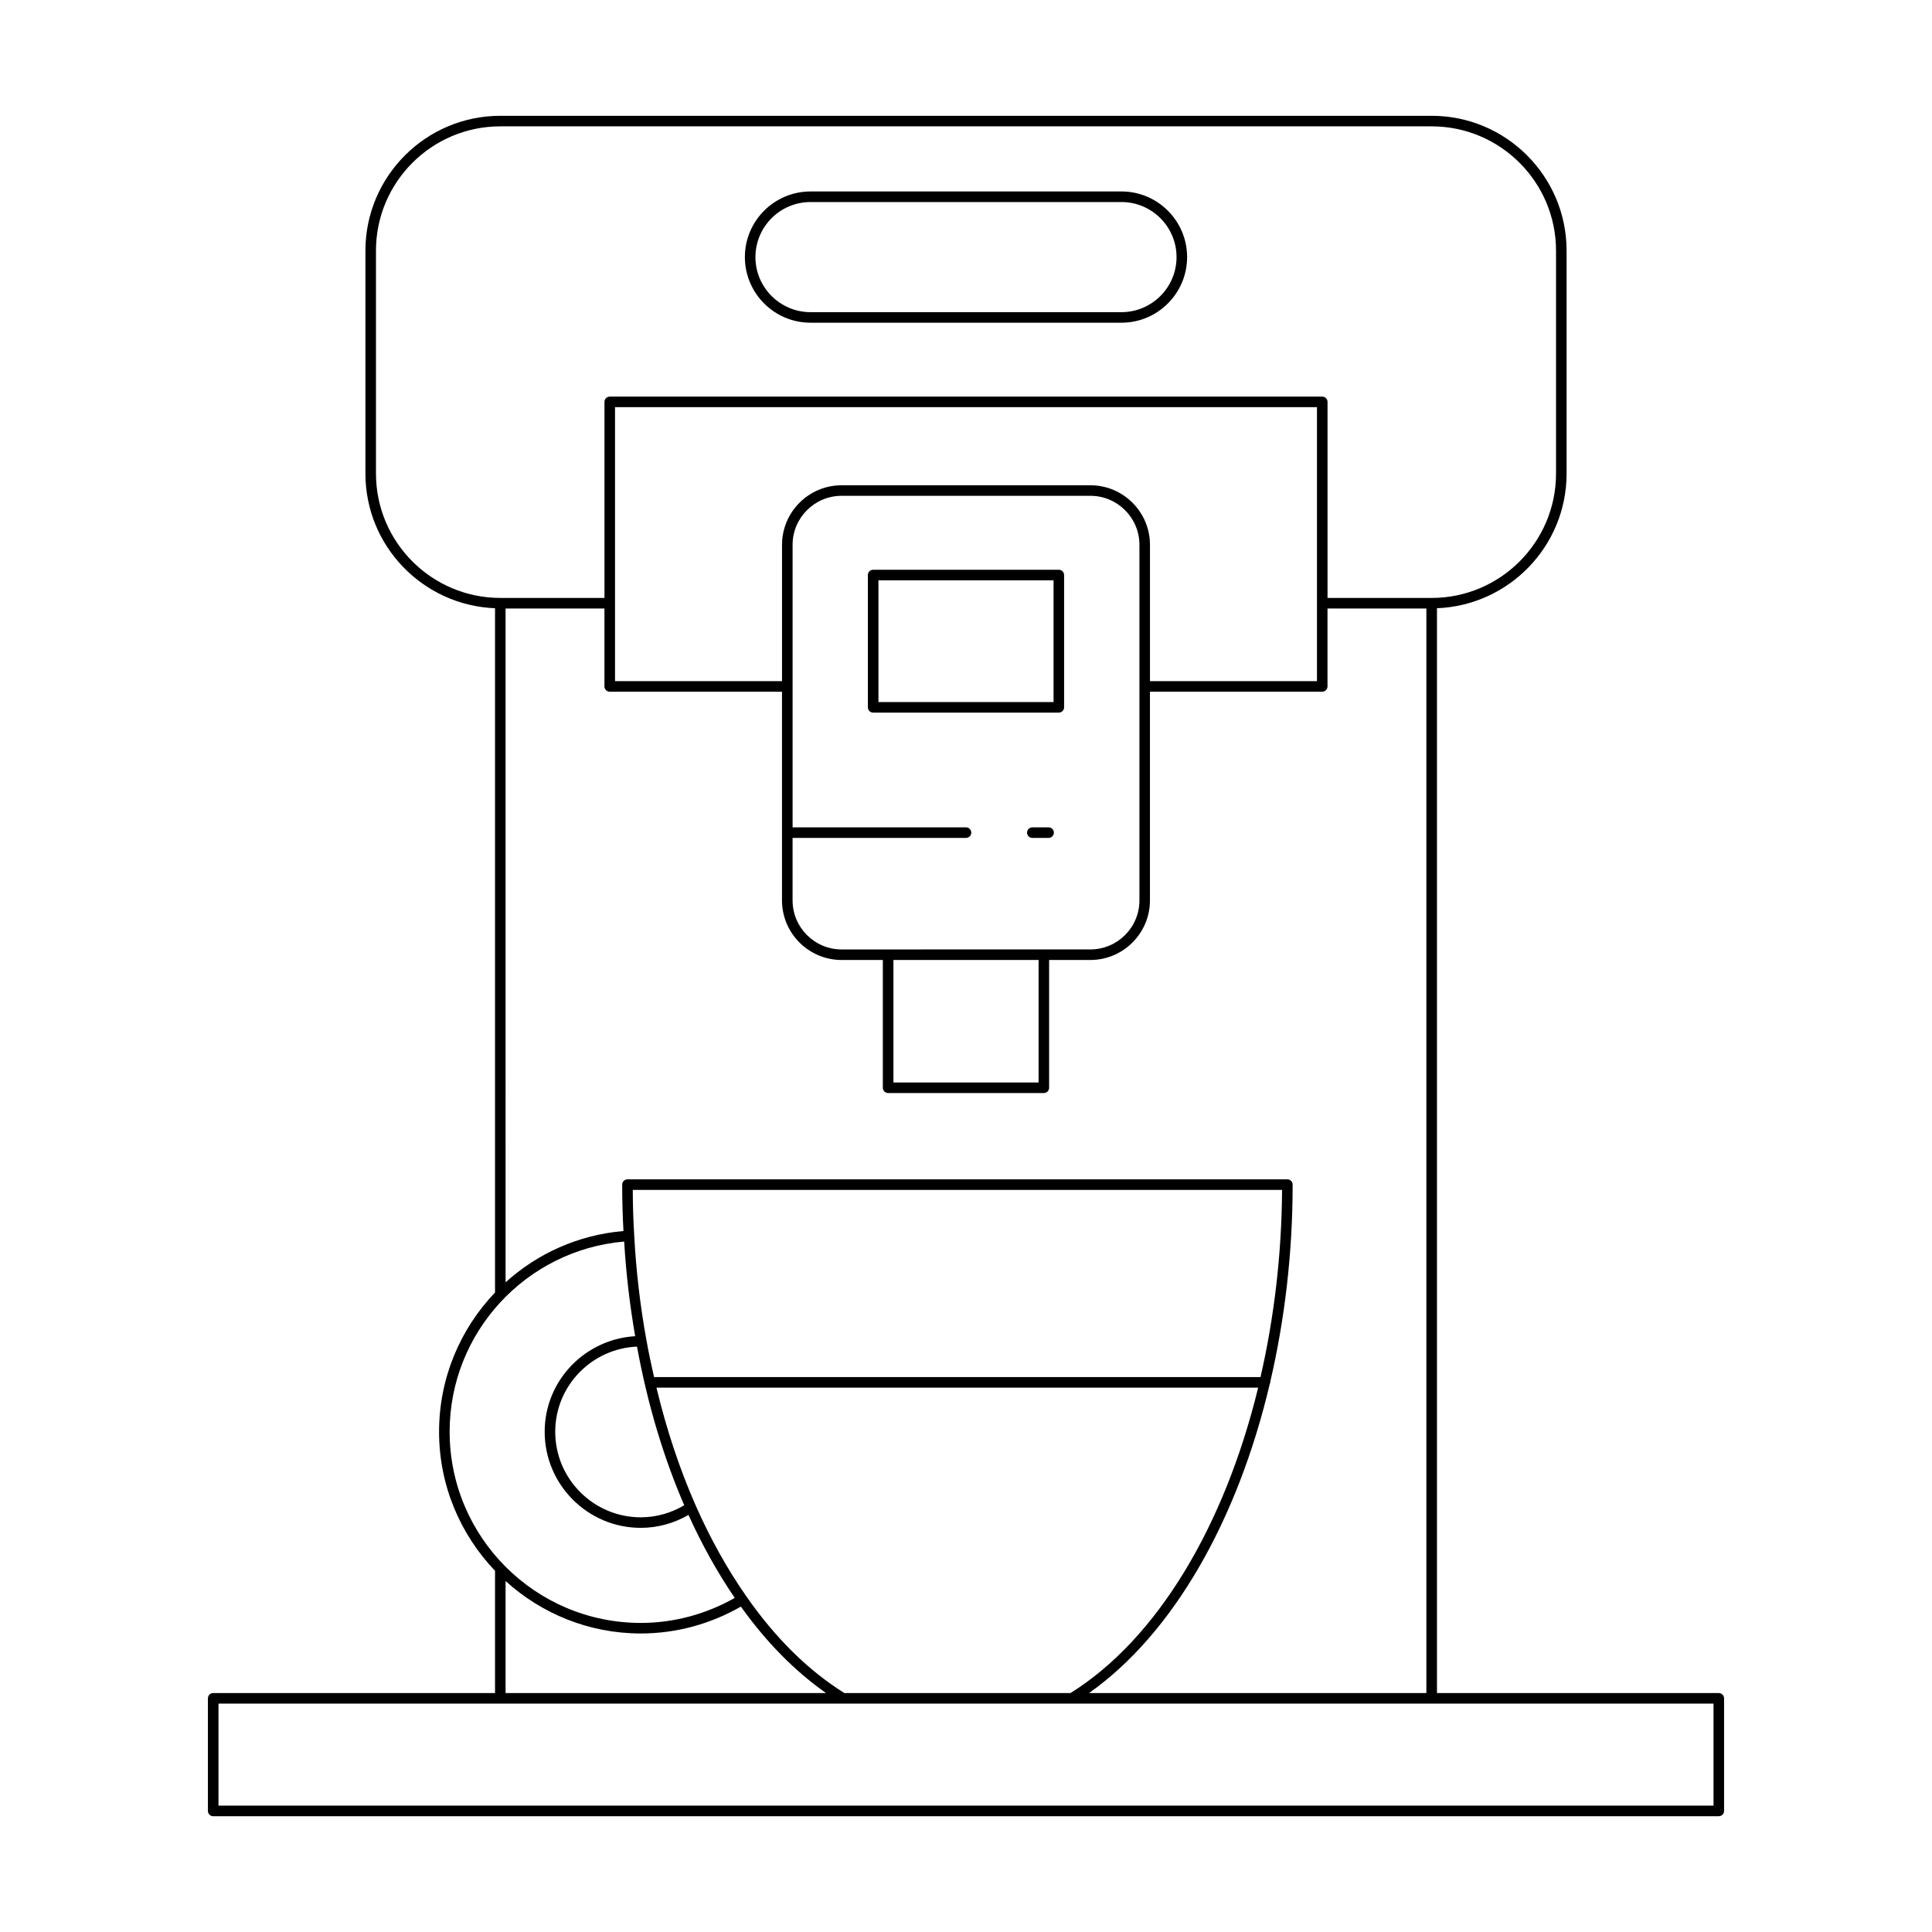 <?xml version="1.0" encoding="UTF-8"?>
<!-- Uploaded to: ICON Repo, www.iconrepo.com, Generator: ICON Repo Mixer Tools -->
<svg fill="#000000" width="800px" height="800px" version="1.1" viewBox="144 144 512 512" xmlns="http://www.w3.org/2000/svg">
 <g>
  <path d="m358.79 229.52h82.414c9.59 0 17.391-7.801 17.391-17.391s-7.801-17.391-17.391-17.391l-82.414 0.004c-9.59 0-17.391 7.801-17.391 17.391 0.004 9.586 7.805 17.387 17.391 17.387zm0-31.977h82.414c8.043 0 14.59 6.547 14.59 14.59 0 8.043-6.547 14.59-14.59 14.59h-82.414c-8.043 0-14.59-6.547-14.59-14.59 0-8.047 6.547-14.59 14.59-14.59z"/>
  <path d="m424.6 294.99h-49.207c-0.773 0-1.398 0.625-1.398 1.398v35.059c0 0.773 0.625 1.398 1.398 1.398h49.207c0.773 0 1.398-0.625 1.398-1.398v-35.059c0-0.773-0.625-1.398-1.398-1.398zm-1.398 35.059h-46.406v-32.258h46.406z"/>
  <path d="m421.89 363.26h-4.309c-0.773 0-1.398 0.625-1.398 1.398s0.625 1.398 1.398 1.398h4.309c0.773 0 1.398-0.625 1.398-1.398 0-0.77-0.625-1.398-1.398-1.398z"/>
  <path d="m199.1 594.08v29.836c0 0.773 0.625 1.398 1.398 1.398h399c0.773 0 1.398-0.625 1.398-1.398v-29.836c0-0.773-0.625-1.398-1.398-1.398l-74.684-0.004v-287.49c19.059-0.742 34.348-16.438 34.348-35.676v-59.082c0-19.711-16.035-35.742-35.746-35.742h-246.83c-19.711 0-35.746 16.035-35.746 35.742v59.082c0 19.238 15.289 34.934 34.348 35.676v181.34c-9.195 9.625-14.832 22.645-14.832 36.898 0 14.289 5.668 27.254 14.832 36.855v32.395l-74.688-0.004c-0.773 0-1.398 0.629-1.398 1.402zm44.535-324.57v-59.082c0-18.164 14.777-32.945 32.949-32.945h246.83c18.168 0 32.949 14.777 32.949 32.945v59.082c0 18.168-14.777 32.949-32.949 32.949h-27.605v-51.953c0-0.773-0.625-1.398-1.398-1.398l-188.82-0.004c-0.773 0-1.398 0.625-1.398 1.398v51.953h-27.605c-18.168 0.004-32.949-14.777-32.949-32.945zm98.25 297.68c-5.09-7.269-9.641-15.418-13.523-24.223-4.266-9.684-7.731-20.152-10.395-31.223h159.46c-8.93 36.652-26.738 66.582-49.738 80.938l-59.918-0.004c-9.484-5.914-18.195-14.477-25.887-25.488zm21.02 25.488h-84.922v-29.688c9.492 8.605 22.039 13.898 35.832 13.898 9.359 0 18.48-2.504 26.527-7.121 6.793 9.52 14.379 17.152 22.562 22.91zm-37.578-49.766c-3.477 2.059-7.414 3.191-11.512 3.191-12.504 0-22.672-10.172-22.672-22.672 0-12.156 9.641-22.031 21.668-22.57 2.766 15.086 6.973 29.215 12.516 42.051zm-13.25-71.516c-0.238-3.777-0.367-7.738-0.387-12.059h172.07c-0.102 17.262-2.133 33.996-5.711 49.605h-160.72c-0.73-3.238-1.434-6.496-2.027-9.832-1.656-9.125-2.742-18.445-3.227-27.715zm168.45 39.277c0.031-0.117 0.137-0.203 0.137-0.332 0-0.039-0.039-0.062-0.043-0.102 3.832-16.434 5.945-34.102 5.945-52.305 0-0.773-0.625-1.398-1.398-1.398h-174.88c-0.773 0-1.398 0.625-1.398 1.398 0 4.438 0.121 8.453 0.336 12.301-12.012 1.027-22.844 5.984-31.238 13.59l-0.004-178.57h26.203v20.652c0 0.773 0.625 1.398 1.398 1.398h45.652v55.305c0 8.707 7.086 15.793 15.789 15.793h10.934v33.863c0 0.773 0.625 1.398 1.398 1.398h41.27c0.773 0 1.398-0.625 1.398-1.398v-33.863h10.934c8.707 0 15.789-7.086 15.789-15.793v-55.305h45.652c0.773 0 1.398-0.625 1.398-1.398v-20.652h26.203v287.42h-89.398c22.262-15.711 39.379-45.723 47.918-82.004zm-47.559-238.07h-65.934c-8.707 0-15.789 7.086-15.789 15.789v36.117h-44.254v-72.602h186.02v72.605h-44.254v-36.117c0-8.707-7.082-15.793-15.789-15.793zm-65.934 123.01c-7.164 0-12.992-5.832-12.992-12.996v-16.559h45.961c0.773 0 1.398-0.625 1.398-1.398 0-0.773-0.625-1.398-1.398-1.398h-45.957v-37.344c0-0.004 0.004-0.004 0.004-0.008s-0.004-0.004-0.004-0.008v-37.512c0-7.164 5.828-12.992 12.992-12.992h65.934c7.164 0 12.992 5.828 12.992 12.992v94.223c0 7.164-5.828 12.996-12.992 12.996zm52.203 2.797v32.465h-38.469v-32.465zm-156.08 125.02c0-26.297 20.215-48.152 46.254-50.406 0.496 8.387 1.477 16.805 2.918 25.086-13.344 0.789-23.984 11.785-23.984 25.32 0 14.043 11.426 25.469 25.473 25.469 4.484 0 8.801-1.219 12.637-3.418 3.586 7.918 7.703 15.297 12.262 21.984-7.562 4.293-16.117 6.629-24.898 6.629-27.93-0.004-50.66-22.727-50.66-50.664zm-61.254 72.047h396.2v27.035h-396.2z"/>
 </g>
</svg>